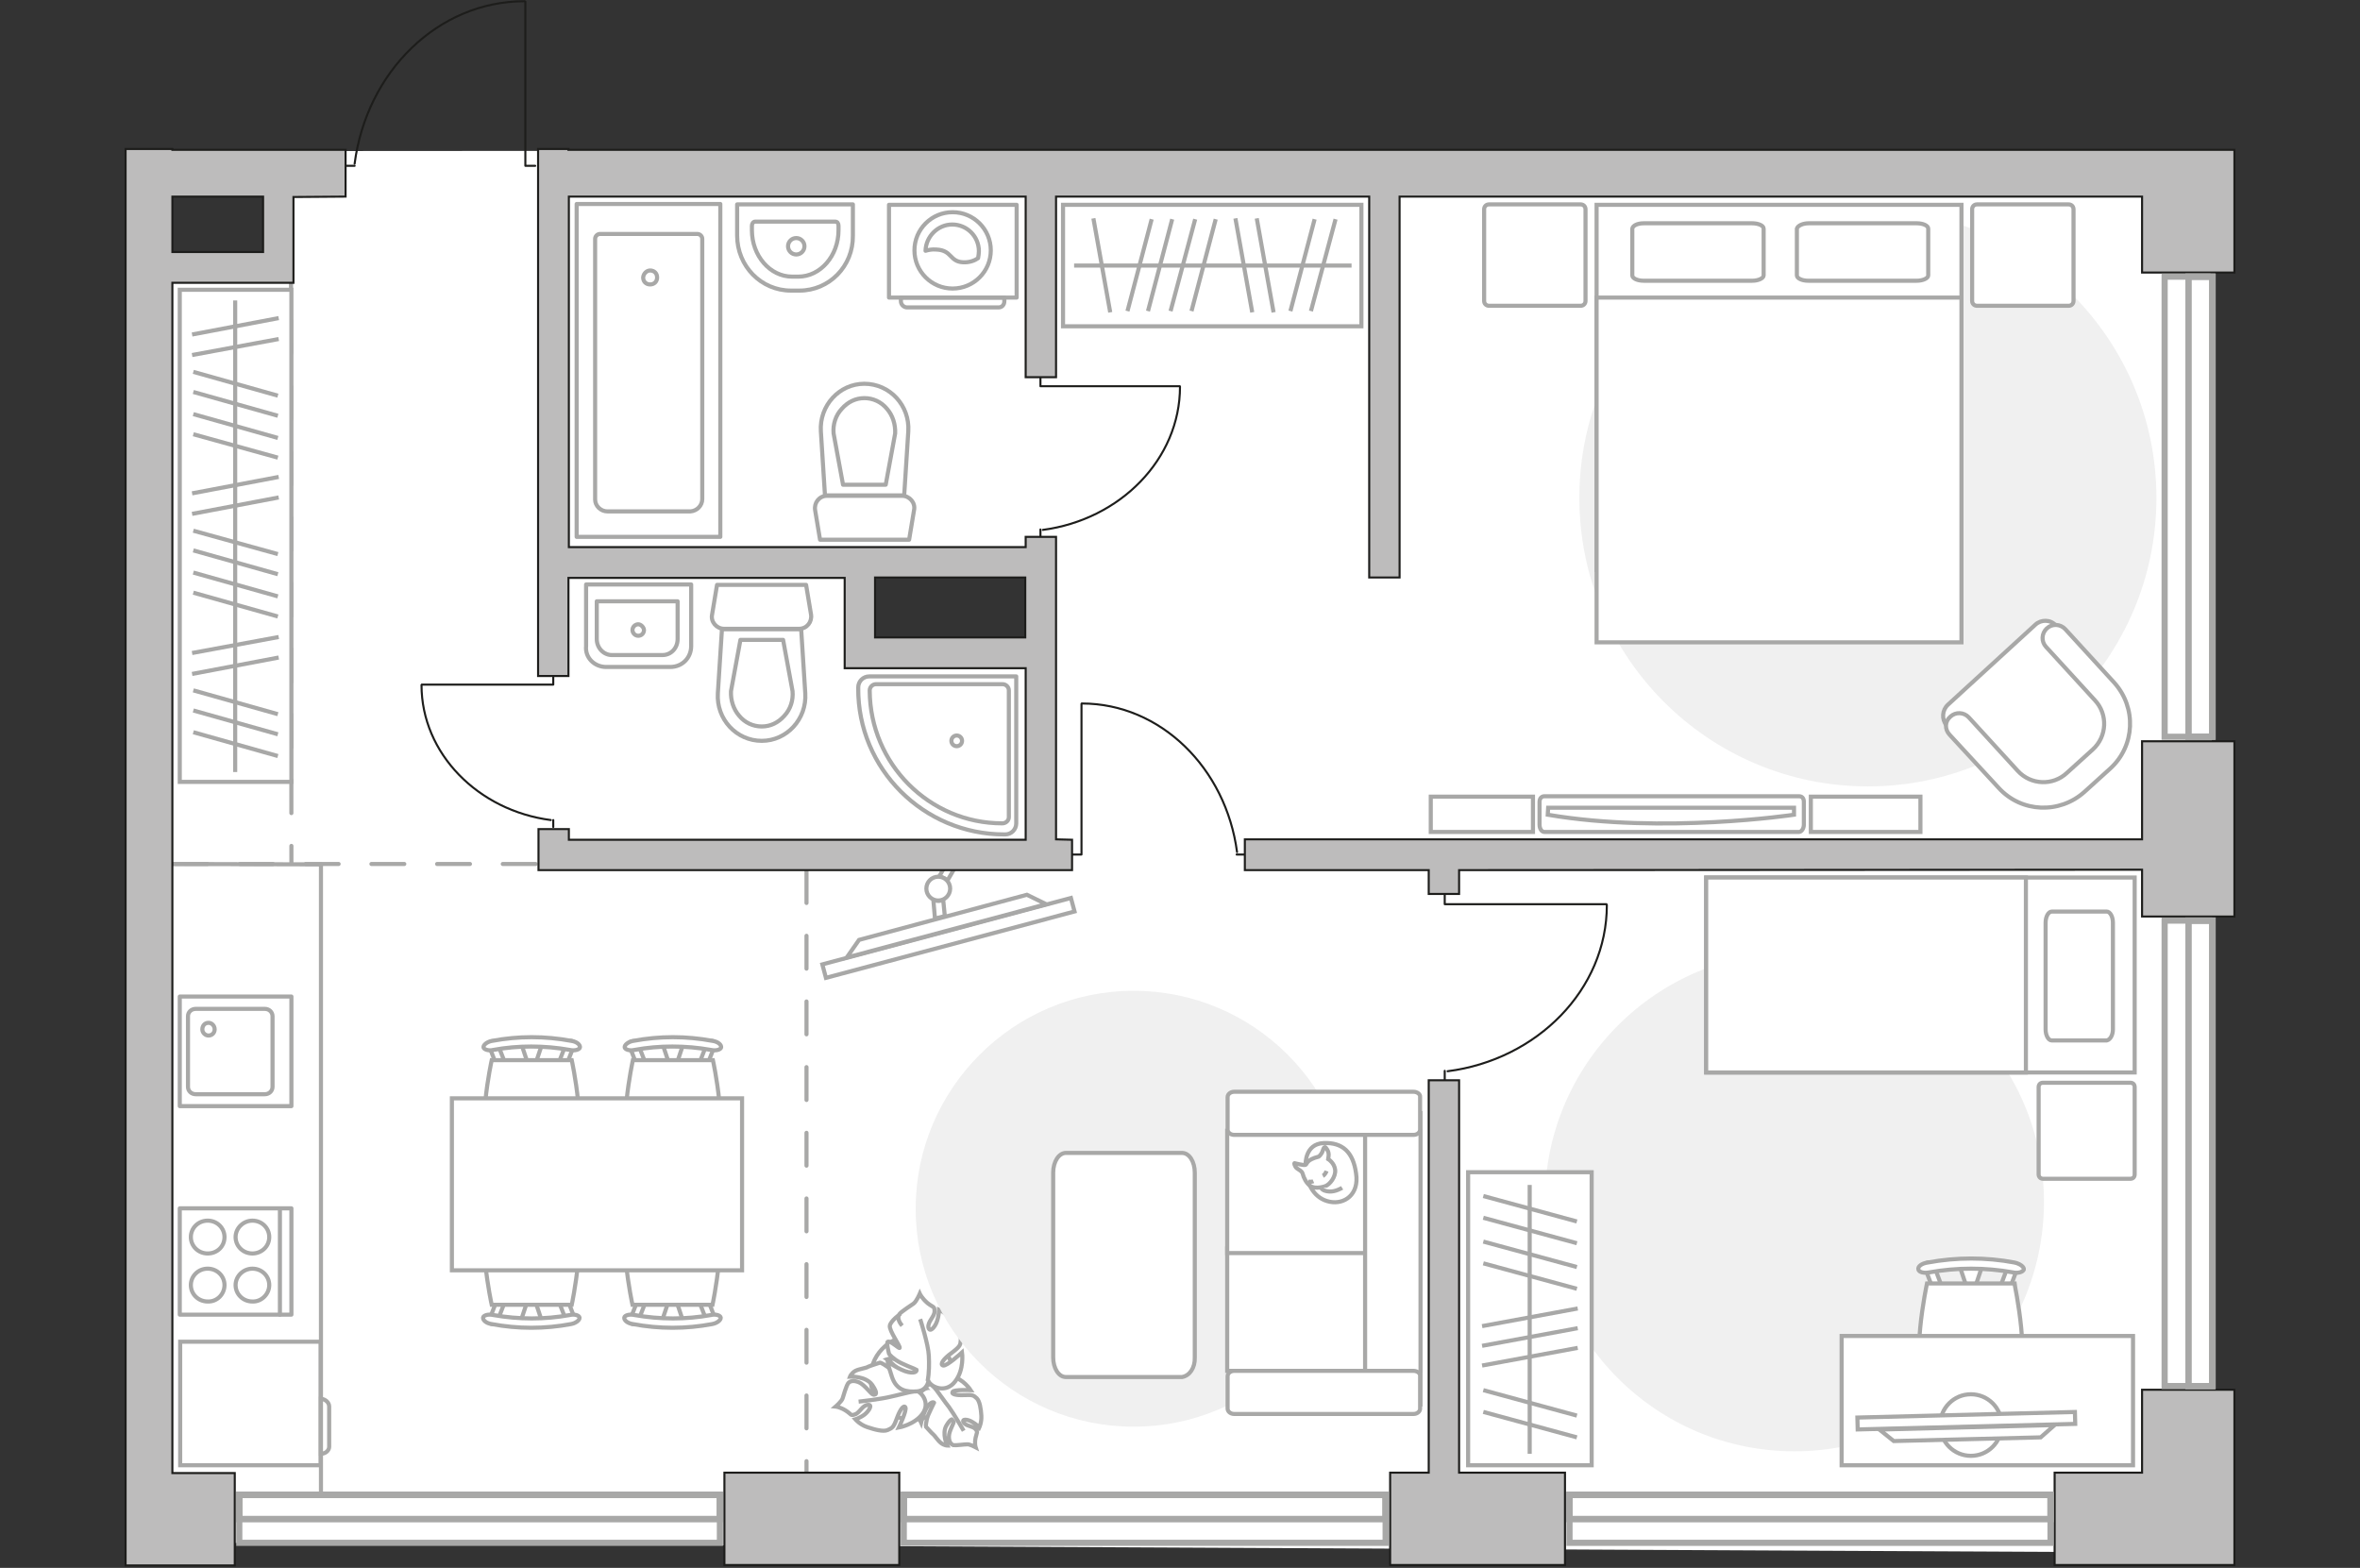 <?xml version="1.0" encoding="utf-8"?>
<!-- Generator: Adobe Illustrator 27.0.0, SVG Export Plug-In . SVG Version: 6.00 Build 0)  -->
<svg version="1.1" xmlns="http://www.w3.org/2000/svg" xmlns:xlink="http://www.w3.org/1999/xlink" x="0px" y="0px"
	 viewBox="0 0 575 382" style="enable-background:new 0 0 575 382;" xml:space="preserve">
<rect x="0" y="0" width="575" height="382" fill="#333333" stroke="none"/>
<style type="text/css">
	.st0{fill:#FFFFFF;}
	.st1{fill:none;stroke:#A8A8A7;stroke-linecap:round;stroke-linejoin:round;stroke-miterlimit:10;}
	.st2{fill:#FFFFFF;stroke:#A8A8A7;stroke-miterlimit:10;}
	.st3{fill:#F0F0F0;}
	.st4{fill:none;stroke:#1D1D1B;stroke-width:0.5;stroke-linecap:round;stroke-linejoin:round;stroke-miterlimit:10;}
	
		.st5{fill-rule:evenodd;clip-rule:evenodd;fill:none;stroke:#A8A8A7;stroke-linecap:round;stroke-linejoin:round;stroke-miterlimit:10;}
	.st6{fill:#FFFFFF;stroke:#A8A8A7;stroke-linecap:round;stroke-linejoin:round;stroke-miterlimit:10;}
	.st7{fill:none;stroke:#A8A8A7;stroke-linecap:round;stroke-linejoin:round;stroke-miterlimit:10;stroke-dasharray:8;}
	.st8{fill:#BDBCBC;stroke:#1D1D1B;stroke-width:0.5;stroke-miterlimit:10;}
	.st9{fill:none;stroke:#A8A8A7;stroke-width:1.5;stroke-linecap:round;stroke-miterlimit:10;}
	.st10{fill:none;stroke:#8C8C8C;stroke-linecap:round;stroke-linejoin:round;stroke-miterlimit:10;}
</style>
<g id="bg">
	<path class="st0" d="M538.5,36.5L64.1,36.8l0,24.5H30.7l0,314.5l508.7,2.5L538.5,36.5z M253.5,159h-43v-22h43V159z"/>
</g>
<g id="furniture">
	<path id="Vector_148_00000086678826819644757290000004424922821429379987_" class="st1" d="M78.2,364.1V210.6l-36.5-0.1"/>
	<g>
		<path id="Vector_8_00000050642188904978440880000006952632492606759302_" class="st2" d="M77.9,357h-34v-30.1h34
			c0.1,0,0.2,0.1,0.2,0.2v29.6C78.2,356.9,78,357,77.9,357z"/>
		<path id="Vector_9_00000103265067284786320460000016510001983084583346_" class="st2" d="M80.2,342.7v9.8c0,0.9-0.9,1.7-2,1.7
			v-13.4C79.3,340.9,80.2,341.7,80.2,342.7z"/>
	</g>
	<path id="Vector_51_00000067939038924869158430000010546578453685286053_" class="st3" d="M437.2,232c33.6,0,60.8,27.2,60.8,60.8
		s-27.2,60.8-60.8,60.8s-60.8-27.2-60.8-60.8S403.7,232,437.2,232z"/>
	<path id="Vector_51_00000031202817440050971870000004144153698742256831_" class="st3" d="M455.1,51c-38.8,0-70.3,31.5-70.3,70.3
		s31.5,70.3,70.3,70.3s70.3-31.5,70.3-70.3S493.7,51,455.1,51z"/>
	<g>
		<rect x="357.7" y="285.6" class="st2" width="30.1" height="71.4"/>
		<line class="st2" x1="384.4" y1="328.4" x2="361.1" y2="332.7"/>
		<line class="st2" x1="384.4" y1="323.6" x2="361.1" y2="327.9"/>
		<line class="st2" x1="384.4" y1="318.8" x2="361.1" y2="323.1"/>
		<line class="st2" x1="384.2" y1="297.6" x2="361.4" y2="291.4"/>
		<line class="st2" x1="384.2" y1="302.9" x2="361.4" y2="296.7"/>
		<line class="st2" x1="384.2" y1="344.9" x2="361.4" y2="338.7"/>
		<line class="st2" x1="384.2" y1="350.2" x2="361.4" y2="344"/>
		<line class="st2" x1="384.2" y1="308.7" x2="361.4" y2="302.5"/>
		<line class="st2" x1="384.2" y1="314" x2="361.4" y2="307.8"/>
		<line class="st2" x1="372.7" y1="288.7" x2="372.7" y2="354.2"/>
	</g>
	<g>
		<g id="Group_2_00000111885572181001163590000015265761300900177574_">
			<g id="Group_3_00000093177604636501813180000008902937051686536637_">
				<path id="Vector_10_00000009591668273090065870000015256015869063777206_" class="st2" d="M161.3,321.8l1.8-5.4h1.5l1.8,5.4
					H161.3z"/>
			</g>
			<g id="Group_4_00000144338805364588471100000018338798166466839736_">
				<path id="Vector_11_00000173156116167143935940000003790947073036504234_" class="st2" d="M156.4,316.7c0.6,0.1,0.9,0.5,0.7,1
					l-1.7,4.4c0,0.4-0.6,0.6-1.2,0.5c-0.6-0.1-0.9-0.5-0.7-1l1.7-4.4c0-0.4,0.5-0.6,1-0.6C156.3,316.5,156.4,316.5,156.4,316.7z"/>
			</g>
			<g id="Group_5_00000030461771001195841920000016096413068001960092_">
				<path id="Vector_12_00000144338909393493320160000014600347408764362895_" class="st2" d="M172.6,317l1.7,4.4
					c0.2,0.5-0.1,0.9-0.7,1c-0.6,0.1-1.2,0-1.4-0.5l-1.7-4.4c-0.2-0.5,0.1-0.9,0.7-1c0.1,0,0.1,0,0.2,0
					C172,316.5,172.5,316.8,172.6,317z"/>
			</g>
			<path id="Vector_13_00000160906133822547339350000011074630309878826172_" class="st2" d="M173.6,317.9h-19.5
				c0,0-4.1-18.7,0-22.8c3.4-3.4,16-3.4,19.5,0C177.6,299.2,173.6,317.9,173.6,317.9z"/>
			<path id="Vector_14_00000065076603456727582760000007595490848074835116_" class="st2" d="M175.6,321c0.1,0.6-0.9,1.4-2.1,1.6
				c-6.4,1.2-12.9,1.2-19.3,0c-1.4-0.2-2.2-1-2.1-1.6c0.1-0.5,1.2-0.9,2.5-0.6c6.2,1.1,12.6,1.1,18.6,0
				C174.4,320.1,175.5,320.5,175.6,321z"/>
		</g>
		<g id="Group_2_00000025435110439888047890000015099040189080032649_">
			<g id="Group_3_00000150073552467834534460000005724997660297472938_">
				<path id="Vector_10_00000114774021694887976950000002208834158249353891_" class="st2" d="M126.9,321.8l1.8-5.4h1.5l1.8,5.4
					H126.9z"/>
			</g>
			<g id="Group_4_00000017479705289120812270000006850846742992558516_">
				<path id="Vector_11_00000150799476469626870300000012692602609133656479_" class="st2" d="M122.1,316.7c0.6,0.1,0.9,0.5,0.7,1
					l-1.7,4.4c0,0.4-0.6,0.6-1.2,0.5c-0.6-0.1-0.9-0.5-0.7-1l1.7-4.4c0-0.4,0.5-0.6,1-0.6C122,316.5,122,316.5,122.1,316.7z"/>
			</g>
			<g id="Group_5_00000083794753703348500780000014828466214934604418_">
				<path id="Vector_12_00000181789247496437548840000013959748962450336187_" class="st2" d="M138.4,317l1.7,4.4
					c0.2,0.5-0.1,0.9-0.7,1s-1.2,0-1.4-0.5l-1.7-4.4c-0.2-0.5,0.1-0.9,0.7-1c0.1,0,0.1,0,0.2,0C137.8,316.5,138.1,316.8,138.4,317z"
					/>
			</g>
			<path id="Vector_13_00000171708005403463282780000006132394038434404489_" class="st2" d="M139.3,317.9h-19.5
				c0,0-4.1-18.7,0-22.8c3.4-3.4,16-3.4,19.5,0C143.3,299.2,139.3,317.9,139.3,317.9z"/>
			<path id="Vector_14_00000019652120647532732170000004228511546988713400_" class="st2" d="M141.2,321c0.1,0.6-0.9,1.4-2.1,1.6
				c-6.4,1.2-12.9,1.2-19.3,0c-1.4-0.2-2.2-1-2.1-1.6c0.1-0.5,1.2-0.9,2.5-0.6c6.2,1.1,12.6,1.1,18.6,0
				C140,320.1,141.1,320.5,141.2,321z"/>
		</g>
		<g id="Group_2_00000181804666202853446280000011912726202827952293_">
			<g id="Group_3_00000168799850514087568890000010646678095683219882_">
				<path id="Vector_10_00000115514993241138564580000005371772012381512599_" class="st2" d="M132.1,254.3l-1.8,5.4h-1.5l-1.8-5.4
					H132.1z"/>
			</g>
			<g id="Group_4_00000101790662421505189490000017637830470540661146_">
				<path id="Vector_11_00000144336603597674582160000003807021447372070807_" class="st2" d="M137,259.5c-0.6-0.1-0.9-0.5-0.7-1
					l1.7-4.4c0-0.4,0.6-0.6,1.2-0.5c0.6,0.1,0.9,0.5,0.7,1l-1.7,4.4c0,0.4-0.5,0.6-1,0.6C137.2,259.6,137,259.6,137,259.5z"/>
			</g>
			<g id="Group_5_00000178190864996303585950000009266079435565834640_">
				<path id="Vector_12_00000107551513855175038900000015270246356135392695_" class="st2" d="M120.8,259.1l-1.7-4.4
					c-0.2-0.5,0.1-0.9,0.7-1c0.6-0.1,1.2,0,1.4,0.5l1.7,4.4c0.2,0.5-0.1,0.9-0.7,1c-0.1,0-0.1,0-0.2,0
					C121.4,259.6,120.9,259.3,120.8,259.1z"/>
			</g>
			<path id="Vector_13_00000148621250341329947230000012285512167188571801_" class="st2" d="M119.8,258.3h19.5c0,0,4.1,18.7,0,22.8
				c-3.4,3.4-16,3.4-19.5,0C115.7,277,119.8,258.3,119.8,258.3z"/>
			<path id="Vector_14_00000090983221524309036780000017381728208106333568_" class="st2" d="M117.8,255.2c-0.1-0.6,0.9-1.4,2.1-1.6
				c6.4-1.2,12.9-1.2,19.3,0c1.4,0.2,2.2,1,2.1,1.6c-0.1,0.5-1.2,0.9-2.5,0.6c-6.2-1.1-12.6-1.1-18.6,0
				C119.1,256.1,117.9,255.7,117.8,255.2z"/>
		</g>
		<g id="Group_2_00000160911054330278177030000004640440525567127979_">
			<g id="Group_3_00000081643846543404621260000014464597005999742106_">
				<path id="Vector_10_00000182503361740821650070000001419645977819861434_" class="st2" d="M166.5,254.3l-1.8,5.4h-1.5l-1.8-5.4
					H166.5z"/>
			</g>
			<g id="Group_4_00000097461469201029784780000010689172250569564318_">
				<path id="Vector_11_00000056389521834669166980000006524678131318019246_" class="st2" d="M171.3,259.5c-0.6-0.1-0.9-0.5-0.7-1
					l1.7-4.4c0-0.4,0.6-0.6,1.2-0.5c0.6,0.1,0.9,0.5,0.7,1l-1.7,4.4c0,0.4-0.5,0.6-1,0.6C171.4,259.6,171.4,259.6,171.3,259.5z"/>
			</g>
			<g id="Group_5_00000071533149080497797980000005160827150972372105_">
				<path id="Vector_12_00000132050105604900239530000004374430241252581283_" class="st2" d="M155,259.1l-1.7-4.4
					c-0.2-0.5,0.1-0.9,0.7-1c0.6-0.1,1.2,0,1.4,0.5l1.7,4.4c0.2,0.5-0.1,0.9-0.7,1c-0.1,0-0.1,0-0.2,0
					C155.6,259.6,155.3,259.3,155,259.1z"/>
			</g>
			<path id="Vector_13_00000145027001430127512280000000492299789691289784_" class="st2" d="M154.2,258.3h19.5c0,0,4.1,18.7,0,22.8
				c-3.4,3.4-16,3.4-19.5,0C150.1,277,154.2,258.3,154.2,258.3z"/>
			<path id="Vector_14_00000116918079241735230130000014191278348344924329_" class="st2" d="M152.2,255.2c-0.1-0.6,0.9-1.4,2.1-1.6
				c6.4-1.2,12.9-1.2,19.3,0c1.4,0.2,2.2,1,2.1,1.6c-0.1,0.5-1.2,0.9-2.5,0.6c-6.2-1.1-12.6-1.1-18.6,0
				C153.4,256.1,152.3,255.7,152.2,255.2z"/>
		</g>
		<path id="Vector_35_00000129900667799373332780000005157660606971536265_" class="st2" d="M110.1,309.5v-41.9h7.8h62.9v41.9h-70.6
			H110.1z"/>
	</g>
	<g>
		<g>
			<path id="Vector_98_00000065795243385242946200000005890433200393009590_" class="st2" d="M477.9,138.9H389v-89h88.9V138.9z"/>
			<path id="Vector_99_00000075122641122315372780000010919484746826233248_" class="st2" d="M389,156.5h88.9V72.5h-78.4H389v11.4
				V156.5z"/>
			<path id="Vector_100_00000077281904636933380270000013868904052706351276_" class="st2" d="M440.7,54.4H467
				c1.6,0,2.8,0.6,2.8,1.3v11.4c0,0.7-1.3,1.3-2.8,1.3h-26.4c-1.6,0-2.8-0.6-2.8-1.3V55.7C438,55,439.2,54.4,440.7,54.4z"/>
			<path id="Vector_101_00000176742732837137141690000002381993384785003699_" class="st2" d="M400.5,54.4h26.4
				c1.6,0,2.8,0.6,2.8,1.3v11.4c0,0.7-1.3,1.3-2.8,1.3h-26.4c-1.6,0-2.8-0.6-2.8-1.3V55.7C397.8,55,398.9,54.4,400.5,54.4z"/>
		</g>
		<path id="Vector_5_00000033349753239351263680000013957893688236224394_" class="st2" d="M361.6,73.3V51c0-0.7,0.5-1.2,1.2-1.2
			h22.3c0.7,0,1.2,0.5,1.2,1.2v22.3c0,0.7-0.5,1.2-1.2,1.2h-22.3C362.1,74.5,361.6,74,361.6,73.3z"/>
		<path id="Vector_5_00000164506499996285096190000004466825372873581706_" class="st2" d="M480.5,73.3V51c0-0.7,0.5-1.2,1.2-1.2
			H504c0.7,0,1.2,0.5,1.2,1.2v22.3c0,0.7-0.5,1.2-1.2,1.2h-22.3C481,74.5,480.5,74,480.5,73.3z"/>
	</g>
	<g>
		<g>
			<path id="Vector_2_00000023258740828483648410000000553301215940864652_" class="st2" d="M415.7,213.8v47.5h104.4v-47.5H415.7z"
				/>
			<path id="Vector_3_00000146462383637801673860000014488268635692719780_" class="st2" d="M415.7,261.3v-47.5h77.9v41.9v5.6H483
				H415.7z"/>
			<path id="Vector_4_00000085967879833346300520000004961783201659542967_" class="st2" d="M514.8,250.8v-26c0-1.5-0.7-2.7-1.5-2.7
				h-13.4c-0.8,0-1.5,1.2-1.5,2.7v26c0,1.5,0.7,2.7,1.5,2.7h13.4C514.2,253.3,514.8,252.1,514.8,250.8z"/>
		</g>
		<path id="Vector_5_00000141413330459862629960000012395741003034210968_" class="st2" d="M497.8,287.2H519c0.7,0,1.1-0.4,1.1-1.1
			v-21.2c0-0.7-0.4-1.1-1.1-1.1h-21.2c-0.7,0-1.1,0.4-1.1,1.1v21.2C496.7,286.8,497.2,287.2,497.8,287.2z"/>
	</g>
	<g>
		<path id="Vector_37_00000013871374805127223470000011351146526365920651_" class="st2" d="M474.6,171.7l21.3-19.5
			c1.4-1.3,3.7-1.3,5,0.2l13.5,14.7c4.9,5.3,4.5,13.7-0.8,18.7l-7.1,6.5c-5.3,4.9-13.7,4.5-18.7-0.8l-13.5-14.7
			C473,175.2,473.2,173,474.6,171.7z"/>
		<path id="Vector_38_00000098942691002252460150000015321334399355937158_" class="st2" d="M475.2,174.6c1.3-1.2,3.3-1.1,4.5,0.2
			l11.9,13c3.2,3.5,8.6,3.7,12,0.5l6.3-5.7c3.5-3.2,3.7-8.6,0.5-12l-11.9-13c-1.2-1.3-1.1-3.3,0.2-4.5c1.3-1.2,3.3-1.1,4.5,0.2
			l11.9,13c5.5,6.1,5.1,15.4-0.9,20.9l-6.3,5.7c-6.1,5.5-15.4,5.1-20.9-0.9L475,179C473.8,177.7,473.8,175.8,475.2,174.6z"/>
	</g>
	<g>
		<g id="Group_2_00000039128650935300819280000001902335034518415512_">
			<g id="Group_3_00000172414754737028713900000008392853624148900747_">
				<path id="Vector_10_00000147936336511622961770000016393055703209194398_" class="st2" d="M483,308.3l-2,6h-1.6l-2-6H483z"/>
			</g>
			<g id="Group_4_00000051381075172109962160000018268031783523321266_">
				<path id="Vector_11_00000086676494990552325540000005116175684986980030_" class="st2" d="M471.8,314.1c-0.5,0-1-0.3-1.1-0.7
					l-1.8-4.8c-0.2-0.5,0.2-0.9,0.8-1c0.7-0.1,1.3,0.2,1.4,0.5l1.8,4.8c0.2,0.5-0.2,0.9-0.8,1C472,314.1,471.9,314.1,471.8,314.1z"
					/>
			</g>
			<g id="Group_5_00000088832881840205584070000018097282188786136214_">
				<path id="Vector_12_00000071549487758109294390000009269581438996760495_" class="st2" d="M488.6,314.1c-0.1,0-0.2,0-0.3,0
					c-0.7-0.1-1-0.5-0.8-1l1.8-4.8c0.2-0.5,0.8-0.7,1.5-0.5c0.7,0.1,1,0.5,0.8,1l-1.8,4.8C489.6,313.8,489.2,314.1,488.6,314.1z"/>
			</g>
			<path id="Vector_13_00000176745169156629333090000009166923736745799311_" class="st2" d="M490.8,337.6c-3.8,3.8-17.5,3.8-21.3,0
				c-4.4-4.4,0-24.9,0-24.9h21.3C490.8,312.7,495.2,333.2,490.8,337.6z"/>
			<path id="Vector_14_00000029045667480917836170000010396515205651819154_" class="st2" d="M490.4,310c-6.7-1.2-13.6-1.2-20.3,0
				c-1.4,0.3-2.6-0.1-2.7-0.7c-0.2-0.7,0.8-1.5,2.3-1.7c7-1.3,14.2-1.3,21.1,0c1.4,0.3,2.4,1.1,2.3,1.7
				C492.9,309.9,491.7,310.3,490.4,310z"/>
		</g>
		<path id="Vector_36_00000026880554280426284340000017034305816266915713_" class="st2" d="M448.7,325.5h71V357h-56.4h-14.6V325.5z
			"/>
		<g>
			<circle class="st2" cx="480.2" cy="347.2" r="7.5"/>
			<g>
				
					<rect x="452.7" y="344.9" transform="matrix(-1 2.554044e-02 -2.554044e-02 -1 967.125 680.257)" class="st2" width="53" height="2.9"/>
				<polygon class="st2" points="461.4,351.1 497.2,350.2 500.6,347.2 457.9,348.3 				"/>
			</g>
		</g>
	</g>
	<g>
		<path id="Vector_60_00000171681743125308163710000010917413769160873613_" class="st2" d="M229.7,342.7
			c-3.9,4.1-10.3,4.3-14.4,0.4c-4.1-3.9-4.3-10.3-0.4-14.4c3.9-4.1,10.3-4.3,14.4-0.4C233.4,332.2,233.6,338.7,229.7,342.7z"/>
		<path class="st2" d="M228,338.7c0,0-1.3-1.2-3-0.1c-1.6,1.2-2.9,2.7-1.8,5.3c1.1,2.6,1.2,2.8,1.2,2.8s0.7-2.9,1.7-4.2
			c1-1.2,1.5-0.8,1.5-0.7s-1.5,2.6-1.8,4.1c-0.3,1.4-0.2,1.7-0.2,1.7s1.5,1.7,1.8,1.9c0.3,0.2,1.1,1.5,1.9,2.1s1.5,0.6,1.5,0.6
			s-1.4-2.9-0.2-4.9c1.2-2,1.7-1.6,1.8-1.1c0.1,0.5-1.2,2.4-1.2,3.8c0,1.3,0.5,1.9,1.1,2.1c0.6,0.1,2.6-0.2,3.3-0.2
			c0.6-0.1,2.1,0.7,2.1,0.7s-0.3-0.9,0-2.3c0.3-1.4,0.6-1.3,0-2.1c-0.7-0.8-2.3-0.7-2.9-1.6c-0.6-1,1-0.8,2-0.2
			c1.1,0.6,1.8,1.4,1.8,1.4s0.6-1.3,0.5-2.9c-0.1-1.7-0.4-3.5-1.1-4.2c-0.8-0.7-0.9-0.9-3-0.8c-2,0.1-3.3-0.2-2.9-0.8
			c0.4-0.6,4.4-0.4,4.4-0.4s-1.8-2.8-4.7-3.4C229,334.7,227.7,337.4,228,338.7z"/>
		<path class="st2" d="M234.8,348.6c0,0-2.3-4-3.6-5.8c-0.9-1.1-2.4-3.3-3.1-4.2c-1-1.3-2.3-2.2-3.8-2.8"/>
		<path class="st2" d="M222.9,338.7c0,0,1.9-0.9,1.5-3.2c-0.5-2.3-1.5-4.3-4.9-4.4c-3.3-0.1-3.5,0-3.5,0s2.8,2.1,3.7,3.8
			c0.9,1.6,0.2,2,0,1.9c-0.2-0.1-2.1-2.8-3.5-3.8s-1.8-1-1.8-1s-2.5,0.8-2.9,1c-0.3,0.3-2.1,0.5-3.1,1c-1,0.6-1.3,1.4-1.3,1.4
			s3.8-0.2,5.4,2c1.5,2.2,0.9,2.5,0.3,2.4c-0.6-0.1-2.1-2.4-3.5-3c-1.4-0.6-2.3-0.3-2.7,0.3c-0.4,0.6-1.1,2.9-1.3,3.6s-1.7,2-1.7,2
			s1.1,0.1,2.5,1c1.4,0.9,1.1,1.3,2.2,0.9c1.1-0.3,1.8-2.2,3.1-2.3c1.3-0.2,0.4,1.4-0.7,2.3c-1.2,0.9-2.3,1.2-2.3,1.2
			s1.1,1.3,2.9,1.9c1.8,0.6,3.9,1.2,5,0.7c1.1-0.5,1.4-0.6,2.2-2.8c0.8-2.2,1.7-3.4,2.1-2.7c0.4,0.7-1.6,4.9-1.6,4.9
			s3.9-0.7,5.8-3.4C226.7,341.7,224.5,339,222.9,338.7z"/>
		<path class="st2" d="M209.2,341.5c0,0,5.4-0.6,7.8-1.2c1.6-0.4,4.6-1.1,5.9-1.4c1.8-0.4,3.4-1.4,4.8-2.7"/>
		<g>
			<path class="st2" d="M219.8,323c-1.1-1.3-1.1-2.3-0.6-2.9c0.5-0.6,2.7-2,3.4-2.5c0.7-0.5,1.5-2.4,1.5-2.4s0.5,1.1,1.9,2.3
				c1.4,1.1,1.7,0.7,1.7,2c0,1.3-1.7,2.5-1.5,3.9c0.3,1.4,1.6,0,2.1-1.5c0.5-1.5,0.5-2.8,0.5-2.8s1.7,0.7,2.9,2.4
				c1.2,1.7,2.5,3.6,2.4,4.9c-0.1,1.3-0.1,1.6-2.2,3.2c-2.1,1.5-3,2.9-2.1,3.1c0.9,0.2,4.6-3.2,4.6-3.2s0.6,4.2-1.7,7.1
				c-2.2,2.9-5.7,1.5-6.5-0.1c0,0-0.3,2.3-2.8,2.5c-2.5,0.2-5-0.2-6.1-3.6c-1.1-3.4-1.1-3.7-1.1-3.7s3.1,2.2,5.1,2.6
				c2,0.4,2.1-0.4,2-0.6c-0.1-0.1-3.6-1.3-5.1-2.4c-1.5-1.1-1.6-1.5-1.6-1.5s-0.7-2.7-0.3-2.9c0.7-0.3,2.8,1.8,2.9,1.5
				c0.2-0.4-2.6-4.2-2.4-5.4c0.2-1.2,2.6-2.9,2.6-2.9"/>
			<path class="st2" d="M224.2,321.4c0,0,2,6.2,2.1,8.9c0.1,1.8,0.1,4.3-0.3,6.2"/>
		</g>
	</g>
	<g>
		<polyline class="st4" points="261,208.2 263.5,208.2 263.5,171.5 		"/>
		<line class="st4" x1="301.3" y1="208.2" x2="303.3" y2="208.2"/>
		<path class="st4" d="M263.6,171.4c19.2,0,35.1,15.8,37.8,36.2"/>
	</g>
	<g>
		<polyline class="st4" points="253.5,91.9 253.5,94.1 287.4,94.1 		"/>
		<line class="st4" x1="253.5" y1="129" x2="253.5" y2="130.9"/>
		<path class="st4" d="M287.5,94.2c0,17.7-14.6,32.4-33.4,34.9"/>
	</g>
	<g>
		<polyline class="st4" points="352,217.8 352,220.3 391.4,220.3 		"/>
		<line class="st4" x1="352" y1="260.9" x2="352" y2="263"/>
		<path class="st4" d="M391.5,220.5c0,20.6-17,37.7-38.8,40.5"/>
	</g>
	<g>
		<g>
			<path class="st1" d="M247.7,72.5h-31.1V49.9h31.1V72.5z"/>
			<path class="st5" d="M243.3,74.9H221c-0.8,0-1.5-0.7-1.5-1.5v-0.9h25.2v0.9C244.7,74.3,244.1,74.9,243.3,74.9z"/>
		</g>
		<g>
			<circle class="st1" cx="232.1" cy="61" r="9.3"/>
			<path class="st1" d="M234.6,63.9c-3.3-0.2-2.6-2.9-6.4-3.1c-1.2-0.1-2,0.1-2.7,0.3c0.1-3.5,3-6.4,6.5-6.4c3.6,0,6.5,2.9,6.5,6.5
				c0,0.6-0.1,1.1-0.2,1.7C237.6,63.4,236.3,64,234.6,63.9z"/>
		</g>
	</g>
	<path id="Vector_51_00000007410414890692015230000006343422765755007115_" class="st3" d="M223.1,294.5c0,29.3,23.8,53.1,53.1,53.1
		s53.1-23.8,53.1-53.1c0-29.3-23.8-53.1-53.1-53.1S223.1,265.3,223.1,294.5z"/>
	<g>
		<path id="Vector_55_00000049208966912966910660000017815284504564759999_" class="st2" d="M346.1,334v-29.8H299V334H346.1z"/>
		<path id="Vector_56_00000137130316158625155280000014433744573948050091_" class="st2" d="M346.1,305.3v-29.8H299v29.8H346.1z"/>
		<path id="Vector_57_00000039855715084296152230000010216227965951222973_" class="st2" d="M332.6,339.3l13.5,2.8v-70.9h-13.5
			V339.3z"/>
		<path id="Vector_58_00000170241537828824864610000004302417893792551859_" class="st2" d="M344.4,334h-43.7
			c-0.9,0-1.6,0.6-1.6,1.3v7.9c0,0.7,0.7,1.3,1.6,1.3h43.7c0.9,0,1.6-0.6,1.6-1.3v-7.9C346.1,334.6,345.3,334,344.4,334z"/>
		<path id="Vector_59_00000067210651988792675210000006445287444936371626_" class="st2" d="M344.4,266h-43.7
			c-0.9,0-1.6,0.6-1.6,1.3v7.9c0,0.7,0.7,1.3,1.6,1.3h43.7c0.9,0,1.6-0.6,1.6-1.3v-7.9C346.1,266.6,345.3,266,344.4,266z"/>
		<g>
			<path class="st2" d="M318.1,283.7c0,0-0.2-5,4.4-5.2c4.6-0.2,7.2,2.2,7.9,7.4c0.8,5.2-2.9,7.6-6.4,6.9
				C320.4,292.1,318.1,288.7,318.1,283.7z"/>
			<path class="st2" d="M321.3,281.8c0,0,0.7-0.5,1-1.5s0.6-0.8,0.6-0.8s1,0.9,0.8,2.2c-0.1,0.7-0.1,0.7-0.1,0.7s1.5,0.9,1.7,2.6
				c0.2,1.7-1.3,3.6-2.4,4c-1.1,0.4-2.8,0.6-3.7-0.1c-0.9-0.6-1.6-2-1.8-2.9c-0.2-0.9-1.5-1.1-1.8-1.8c-0.4-0.8-0.2-0.8-0.2-0.8
				s2.3,0.6,2.7,0.4C318.5,283.6,318.2,282.6,321.3,281.8z"/>
			<path class="st2" d="M322.3,286.5c0,0,0.6-0.3,0.9-1.2"/>
			<path class="st2" d="M320,287.8c0,0-0.7,0.3-1.3,0"/>
			<path class="st2" d="M321.9,289.4c0,0,0.2,0.8,2,0.9c1.5,0.1,3.1-0.9,3.1-0.9"/>
		</g>
	</g>
	<path id="Vector_84_00000030486610489981851080000006213654302453493636_" class="st6" d="M288,335.5h-28.3c-1.8,0-3.1-2.2-3.1-4.8
		v-45c0-2.7,1.4-4.8,3.1-4.8H288c1.8,0,3.1,2.2,3.1,4.8v45C291.2,333.3,289.8,335.2,288,335.5z"/>
	<g>
		
			<rect x="199.7" y="226.7" transform="matrix(-0.966 0.258 -0.258 -0.966 513.202 389.542)" class="st2" width="62.7" height="3.4"/>
		<polygon class="st2" points="209.3,229 250.2,218 254.9,220.3 206.3,233.3 		"/>
		<g>
			<path class="st2" d="M230.1,214c-0.4-0.2-0.9-0.4-1.3-0.4l3-5.2l2.5,0.2l-3.5,6C230.6,214.4,230.4,214.2,230.1,214z"/>
			<path class="st2" d="M227.4,219.2c0.8,0.4,1.7,0.4,2.4,0l0.4,4l-2.4,0.6L227.4,219.2z"/>
		</g>
		<circle class="st2" cx="228.6" cy="216.5" r="2.9"/>
	</g>
	<g>
		<g>
			<g>
				<path id="Vector_90_00000008139417321086333940000013471547335922872502_" class="st2" d="M438.3,202.7c0.6,0,1.2-0.8,1.2-1.8
					v-5.5c0-1-0.5-1.4-1.2-1.4h-62c-0.6,0-1.2,0.4-1.2,1.4v5.5c0,1,0.5,1.8,1.2,1.8H438.3z"/>
				<path id="Vector_91_00000142146867845381455090000008777485852149380763_" class="st2" d="M377.2,196.8h59.9l0,1.7
					c0,0-31.8,4.8-60,0L377.2,196.8z"/>
			</g>
		</g>
		<path id="Vector_93_00000065790351767345364750000006146083105405799595_" class="st2" d="M467.9,194.1h-26.7v8.6h26.7V194.1z"/>
		<path id="Vector_93_00000001664150906878646540000001771790266793802916_" class="st2" d="M348.6,194.1h24.9v8.6h-24.9V194.1z"/>
	</g>
	<g>
		<rect x="259" y="49.9" class="st2" width="72.7" height="29.6"/>
		<line class="st2" x1="301" y1="53.2" x2="305.1" y2="76.1"/>
		<line class="st2" x1="306.2" y1="53.2" x2="310.3" y2="76.1"/>
		<line class="st2" x1="320.3" y1="53.4" x2="314.4" y2="75.8"/>
		<line class="st2" x1="325.4" y1="53.4" x2="319.4" y2="75.8"/>
		<line class="st2" x1="266.4" y1="53.2" x2="270.5" y2="76.1"/>
		<line class="st2" x1="280.6" y1="53.4" x2="274.7" y2="75.8"/>
		<line class="st2" x1="285.6" y1="53.4" x2="279.7" y2="75.8"/>
		<line class="st2" x1="291.2" y1="53.4" x2="285.2" y2="75.8"/>
		<line class="st2" x1="296.2" y1="53.4" x2="290.3" y2="75.8"/>
		<line class="st2" x1="261.7" y1="64.7" x2="329.3" y2="64.7"/>
	</g>
	<g>
		<polyline class="st4" points="134.8,164.7 134.8,166.8 102.8,166.8 		"/>
		<line class="st4" x1="134.8" y1="199.8" x2="134.8" y2="201.5"/>
		<path class="st4" d="M102.7,166.9c0,16.7,13.8,30.6,31.5,32.9"/>
	</g>
</g>
<g id="plan">
	<line class="st7" x1="70.9" y1="62.1" x2="71" y2="210.3"/>
	<line class="st7" x1="196.5" y1="212" x2="196.5" y2="360.1"/>
	<line class="st7" x1="42.5" y1="210.5" x2="135" y2="210.5"/>
	<g>
		<path id="Vector_134_00000180367915246506164190000014764734099950811265_" class="st1" d="M194.8,70.8h-2.1
			c-7.3,0-13.1-6-13.1-13.4v-7.6h28.2v7.6C207.9,64.9,202,70.8,194.8,70.8z"/>
		<path id="Vector_133_00000147917582333897384060000017016255938630633645_" class="st1" d="M194.5,67.4H193
			c-5.4,0-9.8-5.1-9.8-11.3v-1.1c0-0.5,0.3-1,0.8-1h19.5c0.5,0,0.8,0.4,0.8,1v1.1C204.3,62.3,199.9,67.4,194.5,67.4z"/>
		<circle class="st1" cx="194" cy="60" r="2"/>
	</g>
	<g>
		<g>
			<g>
				<g>
					<rect x="140.5" y="49.7" class="st1" width="35" height="81.1"/>
				</g>
			</g>
			<path class="st1" d="M158.4,65.9c1,0,1.7,0.7,1.7,1.7c0,1-0.7,1.7-1.7,1.7s-1.7-0.7-1.7-1.7C156.8,66.6,157.6,65.9,158.4,65.9z"
				/>
			<path class="st1" d="M171.1,121.6V58.2c0-0.7-0.6-1.2-1.2-1.2h-23.7c-0.7,0-1.2,0.6-1.2,1.2v63.5c0,1.6,1.4,2.9,3,2.9h20.2
				C169.8,124.5,171.1,123.2,171.1,121.6z"/>
		</g>
	</g>
	<g>
		<path id="Vector_142_00000149348695760310890390000015628193279214587304_" class="st1" d="M43.8,294.4v25.9H71v-25.9H43.8z"/>
		<g id="Group_28_00000083074573979389403390000004607297660132103605_">
			<g id="Group_29_00000129183081645786403160000005021534599341951378_">
				<path id="Vector_143_00000103948859420226754010000005851526010033631413_" class="st1" d="M54.7,313.1c0-2.2-1.8-4-4.1-4
					c-2.3,0-4.1,1.8-4.1,4c0,2.2,1.8,4,4.1,4C52.9,317.2,54.7,315.3,54.7,313.1z"/>
				<path id="Vector_144_00000099621774459481011960000011688552117874278577_" class="st1" d="M65.6,313.1c0-2.2-1.8-4-4.1-4
					c-2.2,0-4.1,1.8-4.1,4c0,2.2,1.8,4,4.1,4C63.7,317.2,65.6,315.3,65.6,313.1z"/>
			</g>
			<g id="Group_30_00000091718354605491337740000009884626982383107974_">
				<path id="Vector_145_00000015339785471239224140000004403136914804978342_" class="st1" d="M54.7,301.4c0-2.2-1.8-4-4.1-4
					c-2.3,0-4.1,1.8-4.1,4c0,2.2,1.8,4,4.1,4C52.9,305.4,54.7,303.7,54.7,301.4z"/>
				<path id="Vector_146_00000045615608889365245510000016375969903899762605_" class="st1" d="M65.6,301.4c0-2.2-1.8-4-4.1-4
					c-2.2,0-4.1,1.8-4.1,4c0,2.2,1.8,4,4.1,4C63.7,305.4,65.6,303.7,65.6,301.4z"/>
			</g>
		</g>
		<path id="Vector_147_00000039820002970500467010000009957763821053047482_" class="st1" d="M68.2,320.3v-25.6"/>
	</g>
	<g>
		<g id="Group_27_00000085940497771917379270000013405474360584937120_">
			<path id="Vector_140_00000150081299895102047570000007457790505395284920_" class="st1" d="M71,242.8v26.7H43.8v-26.7H71z"/>
		</g>
		<path id="Vector_141_00000113338603400395255100000009452858387762987431_" class="st1" d="M45.8,264.8v-17.2c0-1,0.8-1.8,1.9-1.8
			h16.8c1.1,0,1.9,0.8,1.9,1.8v17.2c0,1-0.8,1.8-1.9,1.8H47.7C46.6,266.6,45.8,265.8,45.8,264.8z"/>
		<path id="Vector_139_00000052090944776701497300000015414702047692715936_" class="st1" d="M52.3,250.8c0-0.9-0.7-1.6-1.5-1.6
			c-0.9,0-1.5,0.7-1.5,1.6c0,0.8,0.7,1.5,1.5,1.5C51.7,252.3,52.3,251.6,52.3,250.8z"/>
	</g>
	<g>
		<g>
			<g>
				<path class="st1" d="M147.7,162.5h15.6c2.9,0,5.1-2.2,5.1-5.1v-15h-25.6v15C142.5,160.2,144.8,162.5,147.7,162.5z"/>
				<path class="st1" d="M154.9,146.5h-9.5v9.2c0,2.2,1.7,3.9,3.7,3.9h12.3c2.1,0,3.7-1.7,3.7-3.9v-9.2h-12.9"/>
			</g>
			<path class="st1" d="M155.5,152.1c-0.7,0-1.4,0.6-1.4,1.4c0,0.7,0.6,1.4,1.4,1.4s1.4-0.6,1.4-1.4
				C156.9,152.9,156.2,152.1,155.5,152.1z"/>
		</g>
	</g>
	<g>
		<path id="wc_00000157280683721741880090000014904842425906275251_" class="st1" d="M203.2,105.7"/>
		<g id="Group_26_00000111879671554167282670000001874292100176816015_">
			<path id="Vector_130_00000024723757664124510100000000360364819684310183_" class="st1" d="M201.5,120.8h18.3
				c1.8,0,3.3,1.7,2.9,3.5l-1.2,7.2h-21.7l-1.2-7.2C198.3,122.5,199.6,120.8,201.5,120.8z"/>
			<path id="Vector_131_00000173160994735506161070000014865267227728217012_" class="st1" d="M210.6,93.5c6.2,0,11.1,5.3,10.7,11.6
				l-1,15.6H201l-1-15.6C199.6,98.8,204.5,93.5,210.6,93.5z"/>
			<path id="Vector_132_00000090983590923544088860000007309851439223594687_" class="st1" d="M215.8,118.1l2.3-12.5
				c0.1-2.2-0.6-4.4-2-6c-1.4-1.7-3.4-2.6-5.5-2.6s-4,0.9-5.5,2.6c-1.5,1.6-2.2,3.8-2,6l2.3,12.5H215.8z"/>
		</g>
	</g>
	<g>
		<rect x="43.8" y="70.6" class="st2" width="27.2" height="119.9"/>
		<line class="st2" x1="67.9" y1="155.2" x2="46.8" y2="159.1"/>
		<line class="st2" x1="67.9" y1="160.2" x2="46.8" y2="164.2"/>
		<line class="st2" x1="67.7" y1="184.2" x2="47.1" y2="178.4"/>
		<line class="st2" x1="67.7" y1="174" x2="47.1" y2="168.2"/>
		<line class="st2" x1="67.7" y1="178.9" x2="47.1" y2="173.1"/>
		<line class="st2" x1="67.9" y1="116.2" x2="46.8" y2="120.2"/>
		<line class="st2" x1="67.9" y1="121.2" x2="46.8" y2="125.2"/>
		<line class="st2" x1="67.7" y1="145.3" x2="47.1" y2="139.5"/>
		<line class="st2" x1="67.7" y1="150.2" x2="47.1" y2="144.4"/>
		<line class="st2" x1="67.7" y1="135" x2="47.1" y2="129.3"/>
		<line class="st2" x1="67.7" y1="139.9" x2="47.1" y2="134.1"/>
		<line class="st2" x1="67.9" y1="77.5" x2="46.8" y2="81.5"/>
		<line class="st2" x1="67.9" y1="82.6" x2="46.8" y2="86.5"/>
		<line class="st2" x1="67.7" y1="96.4" x2="47.1" y2="90.6"/>
		<line class="st2" x1="67.7" y1="101.3" x2="47.1" y2="95.5"/>
		<line class="st2" x1="67.7" y1="106.7" x2="47.1" y2="100.9"/>
		<line class="st2" x1="67.7" y1="111.5" x2="47.1" y2="105.8"/>
		<line class="st2" x1="57.3" y1="73.2" x2="57.3" y2="188.1"/>
	</g>
	<g>
		<path class="st1" d="M244.7,203.3h0.2c1.5,0,2.7-1.2,2.7-2.7v-35.8h-35.8c-1.5,0-2.7,1.2-2.7,2.7v0.2
			C209,187.3,225,203.3,244.7,203.3z"/>
		<path class="st1" d="M244.2,200.6L244.2,200.6c0.9,0,1.6-0.7,1.6-1.5v-30.9c0-0.8-0.7-1.5-1.5-1.5h-30.9c-0.8,0-1.5,0.7-1.5,1.5
			v0.1C212,186.1,226.4,200.6,244.2,200.6z"/>
		<circle class="st1" cx="233.1" cy="180.5" r="1.3"/>
	</g>
	<g>
		<path id="wc_00000160881185174163416250000000599506338791528071_" class="st1" d="M193,168.4"/>
		<g id="Group_26_00000093153855202894948340000013339459474557509774_">
			<path id="Vector_130_00000137132813157115697620000010724837533449501590_" class="st1" d="M194.7,153.2h-18.3
				c-1.8,0-3.3-1.7-2.9-3.5l1.2-7.2h21.7l1.2,7.2C197.9,151.5,196.6,153.2,194.7,153.2z"/>
			<path id="Vector_131_00000047756784939621609850000006105810702880649632_" class="st1" d="M185.6,180.5
				c-6.2,0-11.1-5.3-10.7-11.6l1-15.6h19.3l1,15.6C196.6,175.2,191.7,180.5,185.6,180.5z"/>
			<path id="Vector_132_00000115508215777949339710000000301662277146215561_" class="st1" d="M180.4,155.9l-2.3,12.5
				c-0.1,2.2,0.6,4.4,2,6c1.4,1.7,3.4,2.6,5.5,2.6c2.1,0,4-0.9,5.5-2.6c1.5-1.6,2.2-3.8,2-6l-2.3-12.5H180.4z"/>
		</g>
	</g>
	<g>
		<polygon class="st8" points="543.2,381.3 544.4,381.3 544.4,338.6 521.9,338.6 521.9,358.8 500.6,358.8 500.6,381.3 521.9,381.3 
			521.9,381.3 536.9,381.3 543.2,381.3 		"/>
		<polygon class="st8" points="355.5,358.8 355.5,263.2 348.1,263.2 348.1,358.8 338.7,358.8 338.7,381.3 381.3,381.3 381.3,358.8 
					"/>
		<rect x="176.5" y="358.8" class="st8" width="42.6" height="22.5"/>
		<path class="st8" d="M84.2,47.9l0-11.4l-42.2,0v-0.2l-11.4,0l0,322.6h0l0,22.5l26.6,0l0-22.5l-15.2,0l0-290l29.5,0l0-7.4h0l0-13.5
			L84.2,47.9z M64.1,61.4l-22.1,0l0-13.5l22.1,0L64.1,61.4z"/>
		<path class="st8" d="M257.3,204.5l0-73.7l-7.4,0l0,2.5l-111.3,0l0-85.4l111.3,0l0,44l7.4,0l0-44l76.3,0l0,92.8l7.4,0l0-92.8
			l180.9,0l0,18.5l22.5,0l0-29.9l-22.5,0v0l-383.4,0v-0.2l-7.4,0l0,128.4l7.4,0l0-23.9l67.3,0l0,22l1.2,0v0l42.9,0l0,41.8l-111.3,0
			l0-2.6l-7.4,0l0,2.6l0,0l0,1.8l0,2.6h0l0,3l130,0l0-7.4L257.3,204.5z M213.2,155.3l0-14.6l36.6,0l0,14.6L213.2,155.3z"/>
		<polygon class="st8" points="348.1,217.8 355.5,217.8 355.5,212 521.9,211.9 521.9,223.3 544.4,223.3 544.4,180.6 521.9,180.6 
			521.9,204.5 303.3,204.5 303.3,212 348.1,212 		"/>
	</g>
	<g>
		<polyline class="st4" points="130.4,40.4 128,40.4 128,0.4 		"/>
		<line class="st4" x1="86.4" y1="40.4" x2="84.2" y2="40.4"/>
		<path class="st4" d="M127.8,0.3c-21.1,0-38.5,17.2-41.4,39.6"/>
	</g>
</g>
<g id="windows">
	<g>
		<g>
			<rect x="533.2" y="67.4" class="st9" width="5.8" height="112.1"/>
		</g>
		<g>
			<rect x="533.2" y="67.4" class="st9" width="5.8" height="112.1"/>
			<rect x="527.4" y="67.4" class="st9" width="11.7" height="112.1"/>
		</g>
	</g>
	<g>
		<g>
			<rect x="533.2" y="224.3" class="st9" width="5.8" height="113.4"/>
		</g>
		<g>
			<rect x="533.2" y="224.3" class="st9" width="5.8" height="113.4"/>
			<rect x="527.4" y="224.3" class="st9" width="11.7" height="113.4"/>
		</g>
	</g>
	<g>
		<g>
			<rect x="382.4" y="364.2" class="st9" width="117.2" height="5.9"/>
		</g>
		<g>
			<rect x="382.4" y="364.2" class="st9" width="117.2" height="5.9"/>
			<rect x="382.4" y="364.2" class="st9" width="117.2" height="11.7"/>
		</g>
	</g>
	<g>
		<g>
			<rect x="220.2" y="364.2" class="st9" width="117.4" height="5.9"/>
		</g>
		<g>
			<rect x="220.2" y="364.2" class="st9" width="117.4" height="5.9"/>
			<rect x="220.2" y="364.2" class="st9" width="117.4" height="11.7"/>
		</g>
	</g>
	<g>
		<g>
			<rect x="58.3" y="364.2" class="st9" width="117.1" height="5.9"/>
		</g>
		<g>
			<rect x="58.3" y="364.2" class="st9" width="117.1" height="5.9"/>
			<rect x="58.3" y="364.2" class="st9" width="117.1" height="11.7"/>
		</g>
	</g>
</g>
<g id="points_00000050651507364896172230000014686481172717680280_">
	<path id="r1_00000024716704581433977200000006600021159073040062_" class="st10" d="M432.1,116.2"/>
	<path id="r2_00000085961097957952348730000017867697468928715652_" class="st10" d="M437.2,294.4"/>
	<path id="k1_00000070120851941488960850000017725226141381435560_" class="st10" d="M135.1,288.7"/>
	<path id="s1_00000165195198746639437050000011510532323795451534_" class="st10" d="M194,86.5"/>
	<path id="s2_00000181784775021578223140000008418045351573395629_" class="st10" d="M165.5,186"/>
	<path id="h1_00000142143088517162061100000002584964958264482231_" class="st10" d="M98.8,111.5"/>
	<path id="g1_00000165234513786731549100000015191461130755856294_" class="st10" d="M65.1,128.2"/>
	<path id="d1_00000158718313231309335630000001165387627051117985_" class="st10" d="M234.8,283.6"/>
</g>
</svg>
